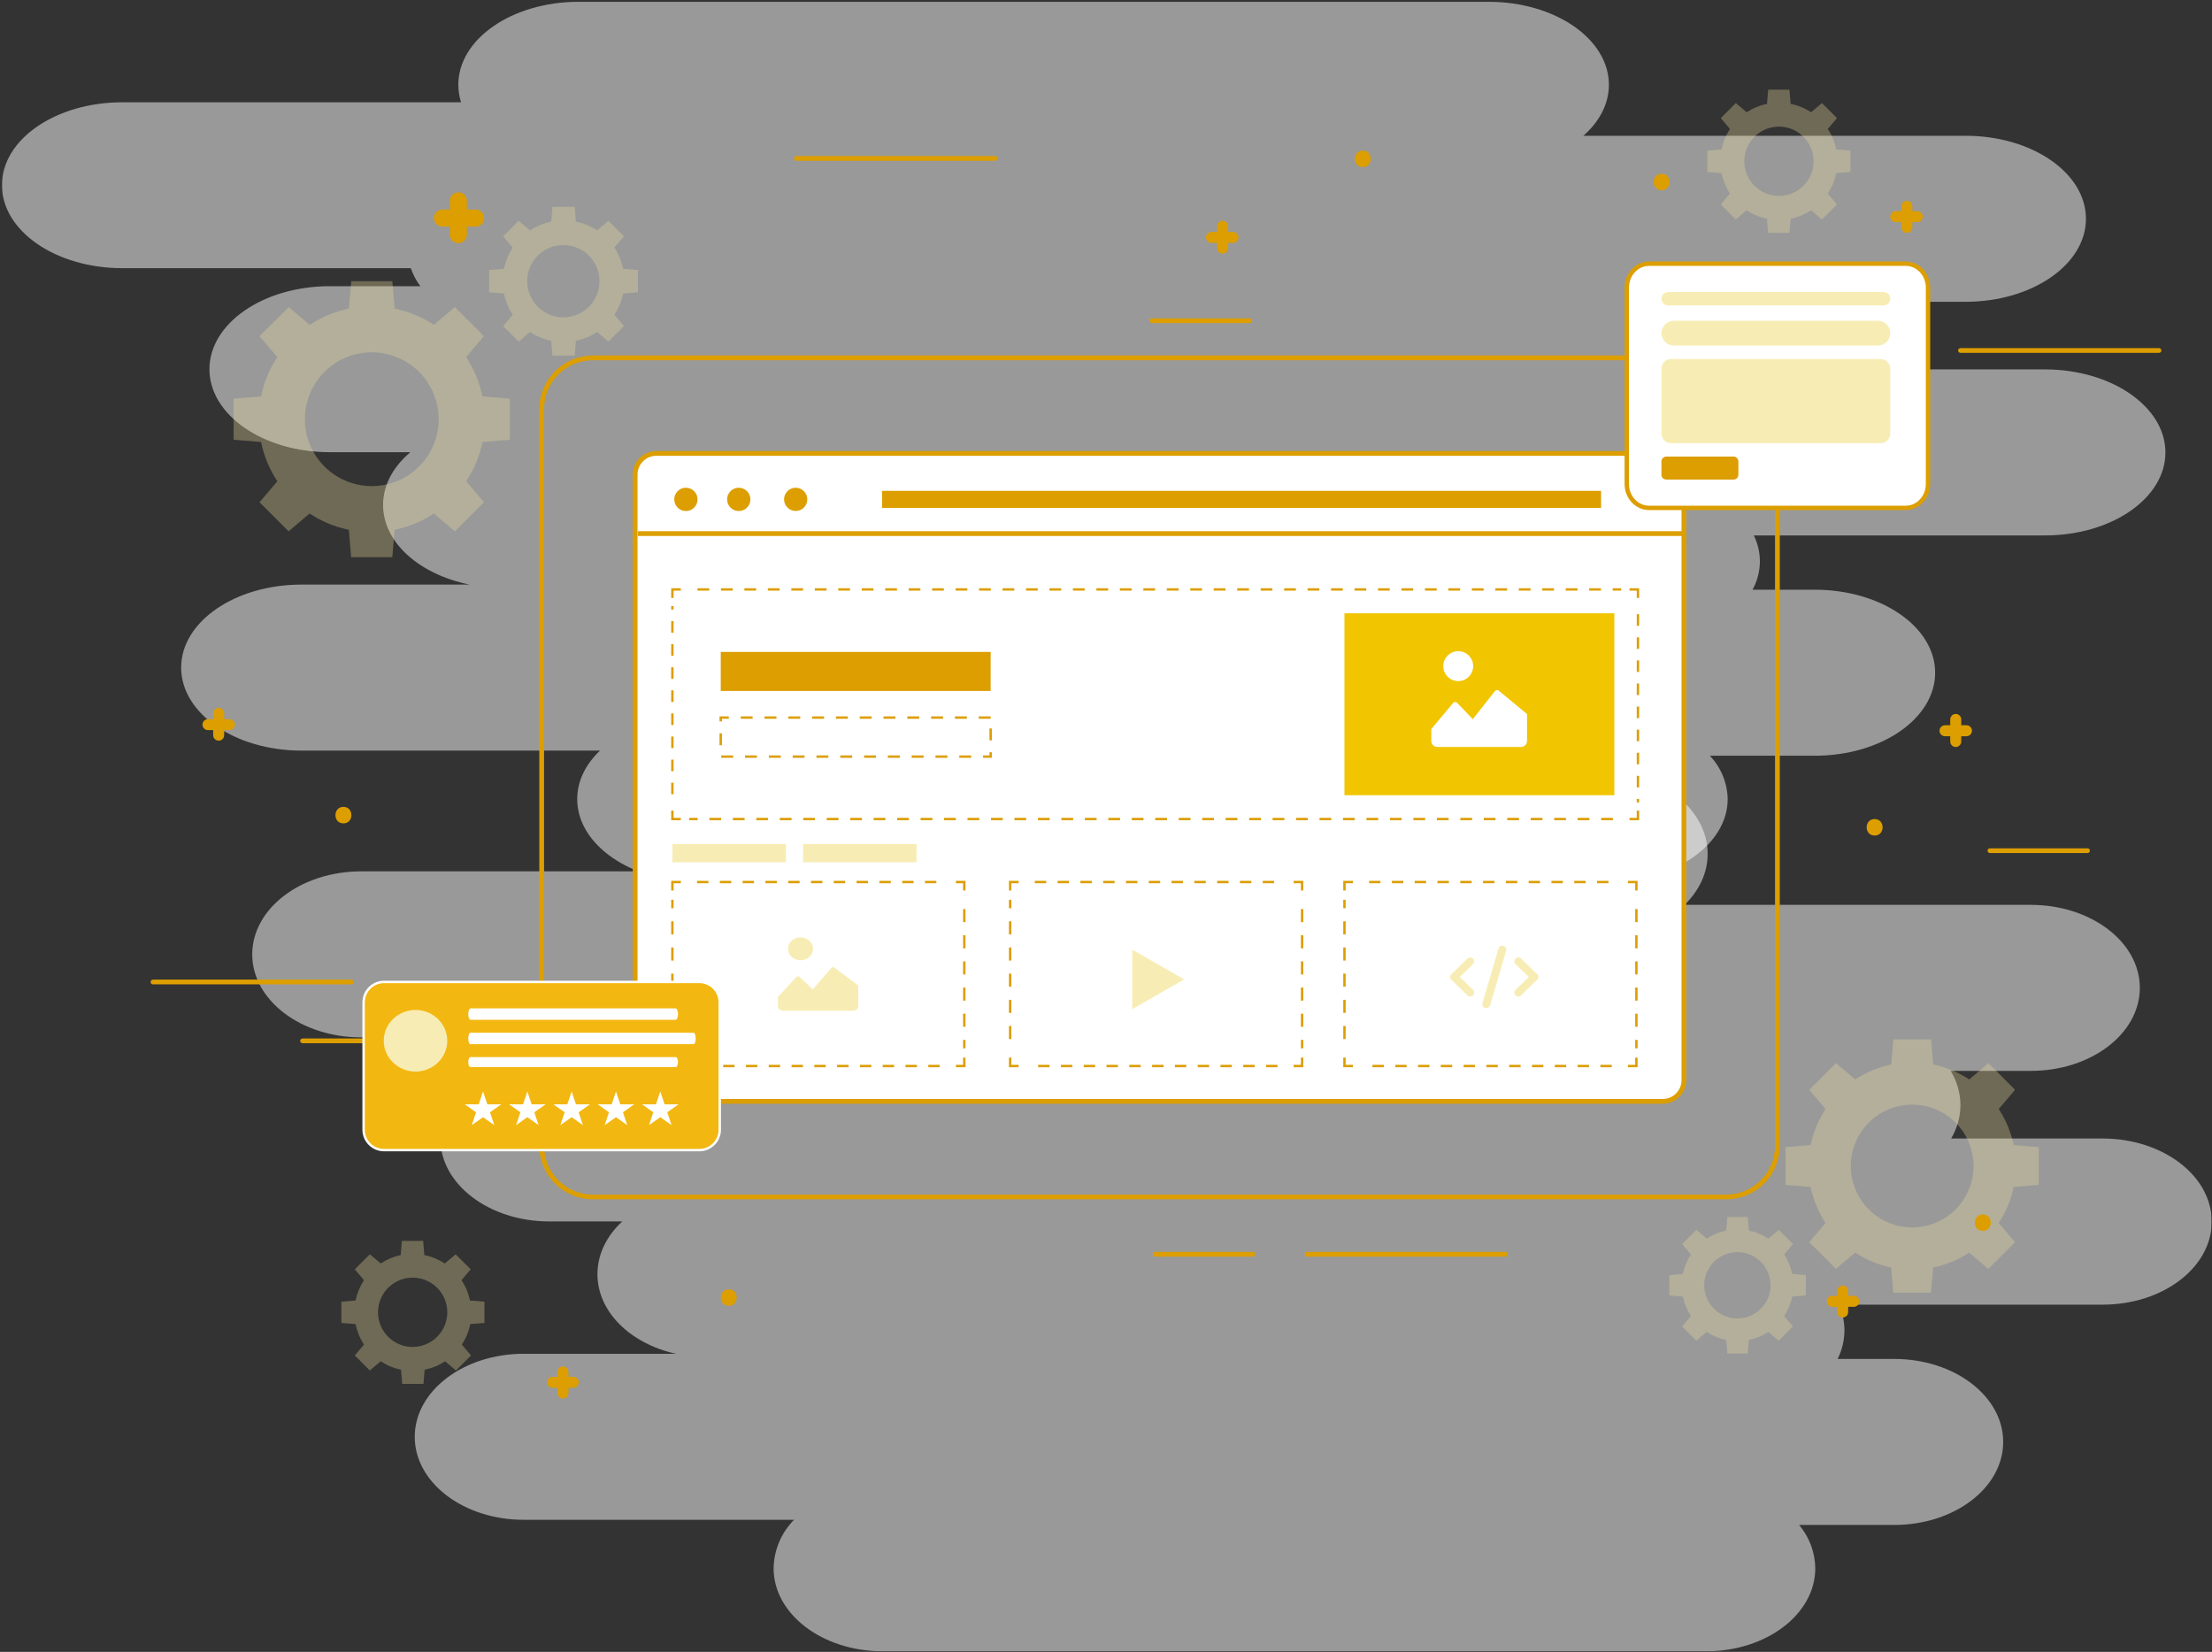 <svg width="920" height="687" viewBox="0 0 920 687" fill="none" xmlns="http://www.w3.org/2000/svg">
<rect x="0" y="0" width="920" height="687" fill="#333333" stroke="none"/>
<g clip-path="url(#clip0_1_610)">
<g opacity="0.5">
<path d="M850.495 153.637H780.948C783.681 149.499 785.16 144.659 785.205 139.701C785.13 134.629 783.56 129.693 780.692 125.509H817.509C845.158 125.509 867.569 110.055 867.569 90.996C867.569 71.922 845.158 56.468 817.509 56.468H658.545C665.173 50.621 669.161 43.27 669.161 35.266C669.161 16.207 646.75 0.752 619.116 0.752H240.667C213.032 0.752 190.621 16.207 190.621 35.266C190.633 37.736 191.016 40.19 191.757 42.546H50.874C23.226 42.532 0.8 57.944 0.8 77.003C0.8 96.062 23.211 111.531 50.86 111.531H170.85C171.79 114.214 173.13 116.74 174.824 119.024H137.155C109.521 119.024 87.109 134.493 87.109 153.552C87.109 172.611 109.521 188.065 137.155 188.065H170.68C163.583 194.04 159.325 201.675 159.325 210.005C159.325 225.701 174.54 238.927 195.333 243.128H125.389C97.754 243.128 75.343 258.582 75.343 277.642C75.343 296.715 97.754 312.169 125.389 312.169H249.537C243.605 317.846 240.07 324.786 240.07 332.321C240.07 351.38 262.482 366.835 290.116 366.835H668.508C696.157 366.835 718.568 351.38 718.568 332.321C718.428 325.598 715.78 319.17 711.145 314.298H754.804C782.438 314.298 804.849 298.844 804.849 279.785C804.849 260.711 782.438 245.257 754.804 245.257H728.915C730.884 241.641 731.933 237.595 731.967 233.478C731.943 229.734 731.08 226.044 729.44 222.678H850.566C878.214 222.678 900.625 207.224 900.625 188.165C900.625 169.105 878.143 153.637 850.495 153.637Z" fill="white"/>
</g>
<g opacity="0.5">
<path d="M874.495 473.498H811.506C814.016 469.281 815.354 464.469 815.38 459.562C815.338 454.549 813.93 449.643 811.307 445.37H844.647C869.684 445.37 889.98 429.916 889.98 410.843C889.98 391.783 869.684 376.329 844.647 376.329H700.628C706.632 370.468 710.237 363.131 710.237 355.127C710.237 336.054 689.94 320.599 664.903 320.599H322.178C297.142 320.599 276.845 336.054 276.845 355.127C276.851 357.585 277.2 360.031 277.881 362.393H150.241C125.204 362.393 104.908 377.847 104.908 396.921C104.908 415.98 125.204 431.434 150.241 431.434H258.933C259.769 434.094 260.978 436.622 262.524 438.942H228.46C203.423 438.942 183.127 454.396 183.127 473.469C183.127 492.528 203.423 507.983 228.46 507.983H258.82C252.362 513.943 248.487 521.592 248.487 529.923C248.487 545.619 262.254 558.845 281.132 563.031H217.83C192.793 563.031 172.496 578.486 172.496 597.559C172.496 616.618 192.793 632.073 217.83 632.073H330.269C324.935 637.439 321.883 644.66 321.753 652.225C321.753 671.298 342.049 686.752 367.086 686.752H709.669C734.706 686.752 755.002 671.298 755.002 652.225C754.912 645.624 752.535 639.259 748.275 634.216H787.817C812.854 634.216 833.15 618.761 833.15 599.688C833.15 580.629 812.854 565.174 787.817 565.174H764.299C766.118 561.506 767.089 557.475 767.137 553.381C767.122 549.666 766.339 545.994 764.838 542.596H874.552C899.589 542.596 919.885 527.141 919.885 508.068C919.885 488.995 899.532 473.498 874.495 473.498Z" fill="white"/>
</g>
<g opacity="0.32">
<path d="M200.632 164.853C199.439 159.029 197.141 153.488 193.865 148.527L201.255 139.795L195.218 133.758L189.181 127.722L180.448 135.101C175.482 131.833 169.941 129.537 164.119 128.334L163.174 116.949H146.083L145.138 128.334C139.316 129.537 133.775 131.833 128.809 135.101L120.076 127.722L114.039 133.758L107.959 139.795L115.349 148.527C112.073 153.488 109.775 159.029 108.582 164.853L97.184 165.798V182.887L108.582 183.832C109.773 189.653 112.071 195.192 115.349 200.148L107.959 208.88L113.996 214.927L120.033 220.964L128.766 213.574C133.728 216.85 139.27 219.147 145.095 220.341L146.04 231.737H163.174L164.119 220.341C169.944 219.147 175.486 216.85 180.448 213.574L189.181 220.964L195.218 214.927L201.255 208.88L193.897 200.148C197.175 195.192 199.473 189.653 200.665 183.832L212.062 182.887V165.798L200.632 164.853ZM154.623 202.167C149.118 202.167 143.737 200.535 139.16 197.477C134.583 194.419 131.015 190.073 128.909 184.987C126.802 179.902 126.251 174.306 127.325 168.908C128.399 163.51 131.049 158.551 134.942 154.659C138.835 150.767 143.794 148.116 149.193 147.042C154.592 145.969 160.189 146.52 165.274 148.626C170.36 150.732 174.707 154.299 177.766 158.876C180.824 163.453 182.456 168.833 182.456 174.337C182.456 181.718 179.524 188.797 174.304 194.016C169.084 199.235 162.005 202.167 154.623 202.167Z" fill="#EFDF9E"/>
<path d="M259.167 111.815C258.523 108.669 257.283 105.676 255.515 102.996L259.511 98.281L256.288 95.059L253.065 91.837L248.35 95.832C245.666 94.061 242.669 92.818 239.519 92.169L239.015 86.015H229.776L229.261 92.169C226.114 92.818 223.121 94.061 220.441 95.832L215.725 91.837L212.503 95.059L209.28 98.281L213.276 102.996C211.505 105.676 210.261 108.669 209.613 111.815L203.458 112.33V121.567L209.613 122.072C210.261 125.221 211.504 128.218 213.276 130.901L209.28 135.616L212.503 138.839L215.725 142.061L220.441 138.065C223.123 139.832 226.116 141.075 229.261 141.728L229.776 147.883H239.015L239.519 141.728C242.668 141.075 245.664 139.832 248.35 138.065L253.065 142.061L256.288 138.839L259.511 135.616L255.515 130.901C257.283 128.217 258.523 125.221 259.167 122.072L265.333 121.567V112.33L259.167 111.815ZM234.309 131.986C231.335 131.986 228.427 131.104 225.954 129.452C223.481 127.799 221.553 125.451 220.415 122.703C219.277 119.956 218.979 116.932 219.559 114.015C220.14 111.098 221.572 108.419 223.675 106.316C225.778 104.213 228.458 102.781 231.375 102.2C234.293 101.62 237.317 101.918 240.065 103.056C242.813 104.194 245.162 106.122 246.814 108.594C248.467 111.067 249.349 113.975 249.349 116.949C249.349 120.937 247.764 124.762 244.944 127.582C242.123 130.402 238.298 131.986 234.309 131.986Z" fill="#EFDF9E"/>
<path d="M837.507 476.233C836.412 470.889 834.304 465.805 831.297 461.253L838.079 453.241L832.579 447.702L827.03 442.163L819.016 448.934C814.464 445.934 809.383 443.827 804.044 442.725L803.177 432.278H787.465L786.598 442.725C781.256 443.829 776.172 445.936 771.616 448.934L763.583 442.163L758.043 447.702L752.504 453.241L759.275 461.253C756.277 465.809 754.17 470.892 753.066 476.233L742.618 477.1V492.78L753.066 493.647C754.168 498.986 756.275 504.066 759.275 508.618L752.504 516.63L758.043 522.179L763.583 527.717L771.596 520.937C776.148 523.943 781.234 526.05 786.578 527.146L787.446 537.602H803.127L803.995 527.146C809.337 526.052 814.419 523.945 818.967 520.937L826.98 527.717L832.53 522.179L838.069 516.63L831.288 508.618C834.296 504.07 836.404 498.989 837.497 493.647L847.955 492.78V477.1L837.507 476.233ZM795.291 510.47C790.24 510.47 785.303 508.973 781.103 506.167C776.903 503.361 773.63 499.373 771.697 494.707C769.764 490.041 769.258 484.907 770.244 479.954C771.229 475 773.661 470.45 777.233 466.879C780.805 463.308 785.355 460.876 790.309 459.891C795.263 458.906 800.398 459.411 805.064 461.344C809.731 463.277 813.72 466.55 816.526 470.749C819.332 474.948 820.83 479.885 820.83 484.935C820.83 491.706 818.141 498.199 813.353 502.988C808.566 507.776 802.073 510.468 795.301 510.47H795.291Z" fill="#EFDF9E"/>
<path d="M745.408 529.826C744.819 526.94 743.681 524.193 742.057 521.735L745.714 517.399L742.757 514.442L739.8 511.486L735.463 515.142C733.004 513.518 730.257 512.381 727.37 511.791L726.897 506.144H718.43L717.957 511.791C715.071 512.381 712.323 513.518 709.865 515.142L705.528 511.486L702.571 514.442L699.614 517.399L703.271 521.735C701.647 524.193 700.509 526.94 699.92 529.826L694.272 530.299V538.765L699.92 539.238C700.509 542.125 701.647 544.871 703.271 547.329L699.614 551.666L702.571 554.622L705.528 557.579L709.865 553.923C712.323 555.547 715.071 556.684 717.957 557.273L718.43 562.921H726.897L727.37 557.273C730.257 556.684 733.004 555.547 735.463 553.923L739.8 557.579L742.757 554.622L745.714 551.666L742.057 547.329C743.681 544.871 744.819 542.125 745.408 539.238L751.056 538.765V530.299L745.408 529.826ZM722.6 548.335C719.871 548.335 717.203 547.525 714.933 546.009C712.664 544.493 710.895 542.338 709.851 539.817C708.807 537.296 708.533 534.522 709.066 531.845C709.598 529.169 710.912 526.711 712.842 524.781C714.772 522.851 717.231 521.537 719.908 521.005C722.585 520.473 725.359 520.746 727.881 521.79C730.402 522.834 732.557 524.603 734.073 526.872C735.59 529.141 736.399 531.808 736.399 534.537C736.399 538.197 734.945 541.706 732.357 544.294C729.77 546.881 726.26 548.335 722.6 548.335Z" fill="#EFDF9E"/>
<path d="M763.703 62.158C763.097 59.12 761.906 56.228 760.197 53.644L764.029 49.116L760.907 45.994L757.77 42.872L753.256 46.69C750.668 44.99 747.777 43.805 744.74 43.199L744.258 37.295H735.415L734.919 43.199C731.907 43.814 729.041 44.999 726.474 46.69L721.946 42.872L718.824 45.994L715.701 49.116L719.519 53.644C717.821 56.234 716.632 59.124 716.013 62.158L710.123 62.655V71.496L716.013 71.993C716.632 75.028 717.821 77.917 719.519 80.508L715.701 85.021L718.824 88.157L721.946 91.279L726.474 87.448C729.037 89.148 731.904 90.339 734.919 90.953L735.415 96.856H744.258L744.74 90.953C747.78 90.348 750.672 89.158 753.256 87.448L757.77 91.279L760.907 88.157L764.029 85.021L760.197 80.508C761.906 77.924 763.097 75.032 763.703 71.993L769.607 71.496V62.598L763.703 62.158ZM739.886 81.473C737.037 81.473 734.252 80.628 731.883 79.045C729.514 77.463 727.667 75.213 726.577 72.581C725.486 69.949 725.201 67.053 725.757 64.258C726.313 61.464 727.685 58.898 729.7 56.883C731.714 54.869 734.281 53.497 737.076 52.941C739.87 52.385 742.767 52.67 745.399 53.761C748.032 54.851 750.282 56.697 751.865 59.066C753.448 61.435 754.292 64.22 754.292 67.069C754.294 68.961 753.923 70.835 753.2 72.583C752.476 74.332 751.415 75.92 750.077 77.258C748.739 78.596 747.15 79.657 745.402 80.38C743.653 81.103 741.779 81.475 739.886 81.473Z" fill="#EFDF9E"/>
<path d="M195.446 540.865C194.832 537.851 193.641 534.984 191.94 532.421L195.772 527.894L192.636 524.772L189.513 521.649L185 525.467C182.408 523.771 179.518 522.582 176.484 521.962L176.001 516.072H167.159L166.662 521.962C163.696 522.604 160.875 523.792 158.345 525.467L153.817 521.649L150.695 524.772L147.572 527.894L151.39 532.421C149.701 534.99 148.511 537.855 147.884 540.865L141.994 541.361V550.203L147.884 550.685C148.502 553.72 149.691 556.61 151.39 559.2L147.572 563.713L150.695 566.849L153.817 569.971L158.345 566.14C160.908 567.841 163.775 569.031 166.79 569.645L167.287 575.549H176.129L176.611 569.645C179.65 569.038 182.542 567.847 185.127 566.14L189.641 569.971L192.763 566.849L195.9 563.713L192.068 559.2C193.779 556.616 194.969 553.724 195.574 550.685L201.478 550.203V541.361L195.446 540.865ZM171.63 560.179C168.78 560.179 165.995 559.335 163.626 557.752C161.257 556.169 159.41 553.919 158.32 551.287C157.23 548.655 156.944 545.759 157.5 542.965C158.056 540.171 159.428 537.604 161.443 535.59C163.458 533.575 166.025 532.203 168.819 531.647C171.614 531.092 174.51 531.377 177.143 532.467C179.775 533.557 182.025 535.404 183.608 537.772C185.191 540.141 186.036 542.926 186.036 545.775C186.036 549.595 184.518 553.259 181.816 555.96C179.115 558.662 175.45 560.179 171.63 560.179Z" fill="#EFDF9E"/>
</g>
<path d="M90.956 308.054C90.347 308.05 89.764 307.807 89.334 307.377C88.904 306.946 88.66 306.364 88.657 305.755V296.843C88.632 296.527 88.672 296.209 88.776 295.909C88.88 295.61 89.045 295.335 89.26 295.102C89.476 294.869 89.737 294.683 90.027 294.556C90.318 294.429 90.632 294.363 90.949 294.363C91.266 294.363 91.58 294.429 91.87 294.556C92.161 294.683 92.422 294.869 92.637 295.102C92.853 295.335 93.017 295.61 93.121 295.909C93.225 296.209 93.266 296.527 93.241 296.843V305.755C93.241 306.362 93.001 306.945 92.573 307.376C92.144 307.806 91.563 308.05 90.956 308.054Z" fill="#DC9E00"/>
<path d="M95.413 303.655H86.499C85.893 303.655 85.312 303.414 84.883 302.985C84.455 302.557 84.214 301.976 84.214 301.37C84.214 300.764 84.455 300.183 84.883 299.754C85.312 299.326 85.893 299.085 86.499 299.085H95.413C96.019 299.085 96.6 299.326 97.028 299.754C97.457 300.183 97.698 300.764 97.698 301.37C97.698 301.976 97.457 302.557 97.028 302.985C96.6 303.414 96.019 303.655 95.413 303.655Z" fill="#DC9E00"/>
<path d="M142.832 342.44C147.246 342.44 147.261 335.571 142.832 335.571C138.404 335.571 138.404 342.44 142.832 342.44Z" fill="#DC9E00"/>
<path d="M793.129 96.856C792.823 96.862 792.518 96.806 792.233 96.692C791.948 96.578 791.689 96.409 791.471 96.193C791.252 95.977 791.08 95.72 790.962 95.437C790.845 95.153 790.785 94.85 790.787 94.543V85.616C790.833 85.04 791.094 84.501 791.519 84.109C791.944 83.716 792.501 83.498 793.08 83.498C793.658 83.498 794.215 83.716 794.64 84.109C795.065 84.501 795.326 85.04 795.372 85.616V94.543C795.379 95.146 795.148 95.728 794.728 96.162C794.308 96.595 793.733 96.845 793.129 96.856Z" fill="#DC9E00"/>
<path d="M797.587 92.4H788.673C788.357 92.425 788.039 92.384 787.74 92.28C787.44 92.176 787.165 92.012 786.932 91.796C786.699 91.581 786.513 91.32 786.386 91.029C786.259 90.739 786.194 90.425 786.194 90.108C786.194 89.791 786.259 89.477 786.386 89.187C786.513 88.896 786.699 88.635 786.932 88.42C787.165 88.205 787.44 88.04 787.74 87.936C788.039 87.832 788.357 87.791 788.673 87.816H797.587C798.164 87.862 798.702 88.123 799.095 88.548C799.488 88.972 799.706 89.53 799.706 90.108C799.706 90.687 799.488 91.244 799.095 91.669C798.702 92.093 798.164 92.355 797.587 92.4Z" fill="#DC9E00"/>
<path d="M234.137 581.642C233.531 581.642 232.949 581.402 232.521 580.973C232.092 580.545 231.852 579.963 231.852 579.357V570.431C231.897 569.854 232.158 569.316 232.583 568.923C233.008 568.531 233.565 568.312 234.144 568.312C234.722 568.312 235.28 568.531 235.705 568.923C236.129 569.316 236.391 569.854 236.436 570.431V579.357C236.436 579.659 236.376 579.957 236.261 580.235C236.145 580.513 235.975 580.766 235.762 580.978C235.548 581.19 235.294 581.358 235.016 581.472C234.737 581.586 234.438 581.644 234.137 581.642Z" fill="#DC9E00"/>
<path d="M238.609 577.186H229.681C229.105 577.141 228.566 576.88 228.173 576.455C227.781 576.03 227.562 575.473 227.562 574.894C227.562 574.316 227.781 573.759 228.173 573.334C228.566 572.909 229.105 572.648 229.681 572.602H238.609C239.186 572.648 239.724 572.909 240.117 573.334C240.51 573.759 240.728 574.316 240.728 574.894C240.728 575.473 240.51 576.03 240.117 576.455C239.724 576.88 239.186 577.141 238.609 577.186Z" fill="#DC9E00"/>
<path d="M190.646 101.146C190.182 101.146 189.722 101.054 189.293 100.877C188.864 100.699 188.474 100.438 188.145 100.11C187.817 99.781 187.556 99.392 187.379 98.963C187.201 98.534 187.109 98.074 187.109 97.609V83.815C187.071 83.325 187.134 82.833 187.295 82.37C187.456 81.906 187.711 81.48 188.044 81.12C188.377 80.759 188.781 80.472 189.231 80.275C189.681 80.078 190.167 79.977 190.657 79.977C191.148 79.977 191.634 80.078 192.084 80.275C192.533 80.472 192.938 80.759 193.271 81.12C193.604 81.48 193.859 81.906 194.02 82.37C194.181 82.833 194.244 83.325 194.205 83.815V97.609C194.2 98.549 193.822 99.449 193.155 100.111C192.488 100.774 191.587 101.146 190.646 101.146Z" fill="#DC9E00"/>
<path d="M197.545 94.248H183.748C182.855 94.178 182.022 93.774 181.414 93.116C180.806 92.459 180.469 91.596 180.469 90.701C180.469 89.805 180.806 88.943 181.414 88.285C182.022 87.628 182.855 87.224 183.748 87.153H197.545C198.034 87.115 198.526 87.178 198.99 87.339C199.454 87.499 199.879 87.755 200.24 88.088C200.6 88.421 200.888 88.825 201.085 89.275C201.282 89.724 201.383 90.21 201.383 90.701C201.383 91.192 201.282 91.677 201.085 92.127C200.888 92.577 200.6 92.981 200.24 93.314C199.879 93.647 199.454 93.902 198.99 94.063C198.526 94.224 198.034 94.287 197.545 94.248Z" fill="#DC9E00"/>
<path d="M813.426 310.665C812.816 310.665 812.231 310.423 811.8 309.992C811.368 309.561 811.126 308.976 811.126 308.366V299.397C811.101 299.081 811.142 298.763 811.246 298.464C811.35 298.164 811.515 297.889 811.73 297.656C811.945 297.423 812.206 297.238 812.497 297.11C812.788 296.983 813.101 296.918 813.418 296.918C813.736 296.918 814.049 296.983 814.34 297.11C814.63 297.238 814.892 297.423 815.107 297.656C815.322 297.889 815.487 298.164 815.591 298.464C815.695 298.763 815.736 299.081 815.711 299.397V308.31C815.718 308.615 815.665 308.919 815.553 309.203C815.442 309.488 815.275 309.748 815.063 309.967C814.85 310.186 814.595 310.361 814.314 310.481C814.033 310.601 813.731 310.663 813.426 310.665Z" fill="#DC9E00"/>
<path d="M817.881 306.195H808.953C808.347 306.195 807.766 305.954 807.337 305.526C806.909 305.097 806.668 304.516 806.668 303.91C806.668 303.304 806.909 302.723 807.337 302.294C807.766 301.866 808.347 301.625 808.953 301.625H817.881C818.487 301.625 819.068 301.866 819.496 302.294C819.925 302.723 820.166 303.304 820.166 303.91C820.166 304.516 819.925 305.097 819.496 305.526C819.068 305.954 818.487 306.195 817.881 306.195Z" fill="#DC9E00"/>
<path d="M766.385 547.952C765.779 547.952 765.197 547.712 764.769 547.283C764.34 546.855 764.1 546.274 764.1 545.668V536.741C764.145 536.165 764.406 535.626 764.831 535.234C765.256 534.841 765.813 534.623 766.392 534.623C766.97 534.623 767.528 534.841 767.953 535.234C768.377 535.626 768.639 536.165 768.684 536.741V545.668C768.68 546.275 768.436 546.856 768.006 547.284C767.575 547.712 766.992 547.952 766.385 547.952Z" fill="#DC9E00"/>
<path d="M770.843 543.497H761.929C761.353 543.451 760.814 543.19 760.421 542.765C760.029 542.34 759.811 541.783 759.811 541.205C759.811 540.626 760.029 540.069 760.421 539.644C760.814 539.219 761.353 538.958 761.929 538.913H770.843C771.159 538.888 771.477 538.929 771.777 539.032C772.076 539.136 772.351 539.301 772.584 539.516C772.817 539.732 773.003 539.993 773.13 540.283C773.257 540.574 773.323 540.887 773.323 541.205C773.323 541.522 773.257 541.835 773.13 542.126C773.003 542.416 772.817 542.678 772.584 542.893C772.351 543.108 772.076 543.273 771.777 543.377C771.477 543.481 771.159 543.521 770.843 543.497Z" fill="#DC9E00"/>
<path d="M691.09 79.118C695.518 79.118 695.518 72.249 691.09 72.249C686.662 72.249 686.662 79.118 691.09 79.118Z" fill="#DC9E00"/>
<path d="M779.686 347.506C784.115 347.506 784.115 340.637 779.686 340.637C775.258 340.637 775.258 347.506 779.686 347.506Z" fill="#DC9E00"/>
<path d="M303.116 543.084C307.53 543.084 307.544 536.216 303.116 536.216C298.688 536.216 298.688 543.084 303.116 543.084Z" fill="#DC9E00"/>
<path d="M824.676 511.935C829.09 511.935 829.104 505.066 824.676 505.066C820.248 505.066 820.234 511.935 824.676 511.935Z" fill="#DC9E00"/>
<path d="M508.521 105.517C507.913 105.514 507.33 105.27 506.9 104.84C506.469 104.41 506.226 103.827 506.222 103.218V94.306C506.197 93.99 506.238 93.672 506.342 93.373C506.446 93.073 506.61 92.798 506.826 92.565C507.041 92.332 507.302 92.147 507.593 92.019C507.883 91.892 508.197 91.827 508.514 91.827C508.831 91.827 509.145 91.892 509.436 92.019C509.726 92.147 509.987 92.332 510.203 92.565C510.418 92.798 510.583 93.073 510.687 93.373C510.791 93.672 510.831 93.99 510.806 94.306V103.218C510.806 103.826 510.566 104.408 510.138 104.839C509.71 105.27 509.129 105.514 508.521 105.517Z" fill="#DC9E00"/>
<path d="M512.979 101.047H504.066C503.75 101.072 503.432 101.031 503.132 100.927C502.832 100.823 502.557 100.659 502.325 100.443C502.092 100.228 501.906 99.967 501.779 99.676C501.652 99.386 501.586 99.072 501.586 98.755C501.586 98.438 501.652 98.124 501.779 97.834C501.906 97.543 502.092 97.282 502.325 97.067C502.557 96.852 502.832 96.687 503.132 96.583C503.432 96.479 503.75 96.438 504.066 96.463H512.979C513.556 96.509 514.094 96.77 514.487 97.195C514.88 97.619 515.098 98.177 515.098 98.755C515.098 99.334 514.88 99.891 514.487 100.316C514.094 100.74 513.556 101.002 512.979 101.047Z" fill="#DC9E00"/>
<path d="M566.8 69.5C571.214 69.5 571.228 62.631 566.8 62.631C562.371 62.631 562.371 69.5 566.8 69.5Z" fill="#DC9E00"/>
<path d="M717.958 148.826H246.585C234.827 148.826 225.295 158.357 225.295 170.113V476.52C225.295 488.277 234.827 497.808 246.585 497.808H717.958C729.716 497.808 739.248 488.277 739.248 476.52V170.113C739.248 158.357 729.716 148.826 717.958 148.826Z" stroke="#DC9E00" stroke-width="1.98" stroke-miterlimit="10"/>
<path d="M691.558 188.576H272.97C268.11 188.576 264.171 192.515 264.171 197.375V449.245C264.171 454.104 268.11 458.043 272.97 458.043H691.558C696.418 458.043 700.358 454.104 700.358 449.245V197.375C700.358 192.515 696.418 188.576 691.558 188.576Z" fill="white" stroke="#DC9E00" stroke-width="1.98" stroke-miterlimit="10"/>
<path d="M265.334 221.912H700.372" stroke="#DC9E00" stroke-width="1.98" stroke-miterlimit="10"/>
<path d="M290.116 207.678C290.119 208.636 289.837 209.574 289.306 210.372C288.775 211.17 288.02 211.792 287.135 212.16C286.25 212.528 285.275 212.625 284.335 212.439C283.395 212.253 282.531 211.792 281.854 211.114C281.176 210.436 280.715 209.573 280.528 208.633C280.342 207.693 280.439 206.719 280.807 205.834C281.175 204.949 281.798 204.193 282.596 203.663C283.394 203.132 284.332 202.85 285.29 202.853C286.57 202.853 287.797 203.361 288.702 204.266C289.607 205.171 290.116 206.398 290.116 207.678Z" fill="#DC9E00"/>
<path d="M312.101 207.678C312.104 208.636 311.822 209.574 311.292 210.372C310.761 211.17 310.005 211.792 309.12 212.16C308.235 212.528 307.261 212.625 306.321 212.439C305.38 212.253 304.517 211.792 303.839 211.114C303.161 210.436 302.7 209.573 302.514 208.633C302.327 207.693 302.424 206.719 302.793 205.834C303.161 204.949 303.783 204.193 304.581 203.663C305.379 203.132 306.317 202.85 307.276 202.853C308.555 202.853 309.783 203.361 310.688 204.266C311.593 205.171 312.101 206.398 312.101 207.678Z" fill="#DC9E00"/>
<path d="M335.761 207.678C335.761 208.632 335.478 209.565 334.948 210.359C334.418 211.152 333.664 211.77 332.782 212.136C331.901 212.501 330.93 212.596 329.994 212.41C329.058 212.224 328.198 211.765 327.523 211.09C326.849 210.415 326.389 209.555 326.203 208.619C326.017 207.683 326.112 206.713 326.477 205.831C326.843 204.95 327.461 204.196 328.255 203.666C329.048 203.136 329.981 202.853 330.936 202.853C332.216 202.853 333.443 203.361 334.348 204.266C335.253 205.171 335.761 206.398 335.761 207.678Z" fill="#DC9E00"/>
<path d="M665.897 204.144H366.859V211.226H665.897V204.144Z" fill="#DC9E00"/>
<path d="M671.432 255.063H559.178V330.718H671.432V255.063Z" fill="#F1C500"/>
<path d="M681.24 337.132V340.638H677.734" stroke="#DC9E00" stroke-width="0.99" stroke-miterlimit="10"/>
<path d="M670.808 340.637H286.624" stroke="#DC9E00" stroke-width="0.99" stroke-miterlimit="10" stroke-dasharray="4.88 4.88"/>
<path d="M283.175 340.638H279.655V337.132" stroke="#DC9E00" stroke-width="0.99" stroke-miterlimit="10"/>
<path d="M279.655 330.32V252.054" stroke="#DC9E00" stroke-width="0.99" stroke-miterlimit="10" stroke-dasharray="4.8 4.8"/>
<path d="M279.655 248.663V245.143H283.175" stroke="#DC9E00" stroke-width="0.99" stroke-miterlimit="10"/>
<path d="M290.087 245.143H674.271" stroke="#DC9E00" stroke-width="0.99" stroke-miterlimit="10" stroke-dasharray="4.88 4.88"/>
<path d="M677.734 245.143H681.24V248.663" stroke="#DC9E00" stroke-width="0.99" stroke-miterlimit="10"/>
<path d="M681.24 255.46V333.726" stroke="#DC9E00" stroke-width="0.99" stroke-miterlimit="10" stroke-dasharray="4.8 4.8"/>
<path d="M401.065 439.85V443.355H397.559" stroke="#DC9E00" stroke-width="0.99" stroke-miterlimit="10"/>
<path d="M390.831 443.355H286.539" stroke="#DC9E00" stroke-width="0.99" stroke-miterlimit="10" stroke-dasharray="4.74 4.74"/>
<path d="M283.175 443.355H279.655V439.85" stroke="#DC9E00" stroke-width="0.99" stroke-miterlimit="10"/>
<path d="M279.655 432.13V374.214" stroke="#DC9E00" stroke-width="0.99" stroke-miterlimit="10" stroke-dasharray="5.44 5.44"/>
<path d="M279.655 370.354V366.835H283.175" stroke="#DC9E00" stroke-width="0.99" stroke-miterlimit="10"/>
<path d="M289.903 366.835H394.195" stroke="#DC9E00" stroke-width="0.99" stroke-miterlimit="10" stroke-dasharray="4.74 4.74"/>
<path d="M397.559 366.835H401.065V370.354" stroke="#DC9E00" stroke-width="0.99" stroke-miterlimit="10"/>
<path d="M401.065 378.075V435.99" stroke="#DC9E00" stroke-width="0.99" stroke-miterlimit="10" stroke-dasharray="5.44 5.44"/>
<path d="M541.564 439.85V443.355H538.044" stroke="#DC9E00" stroke-width="0.99" stroke-miterlimit="10"/>
<path d="M531.316 443.355H427.024" stroke="#DC9E00" stroke-width="0.99" stroke-miterlimit="10" stroke-dasharray="4.74 4.74"/>
<path d="M423.66 443.355H420.14V439.85" stroke="#DC9E00" stroke-width="0.99" stroke-miterlimit="10"/>
<path d="M420.14 432.13V374.214" stroke="#DC9E00" stroke-width="0.99" stroke-miterlimit="10" stroke-dasharray="5.44 5.44"/>
<path d="M420.14 370.354V366.835H423.66" stroke="#DC9E00" stroke-width="0.99" stroke-miterlimit="10"/>
<path d="M430.388 366.835H534.68" stroke="#DC9E00" stroke-width="0.99" stroke-miterlimit="10" stroke-dasharray="4.74 4.74"/>
<path d="M538.044 366.835H541.564V370.354" stroke="#DC9E00" stroke-width="0.99" stroke-miterlimit="10"/>
<path d="M541.564 378.075V435.99" stroke="#DC9E00" stroke-width="0.99" stroke-miterlimit="10" stroke-dasharray="5.44 5.44"/>
<path d="M680.601 439.85V443.355H677.081" stroke="#DC9E00" stroke-width="0.99" stroke-miterlimit="10"/>
<path d="M670.354 443.355H566.061" stroke="#DC9E00" stroke-width="0.99" stroke-miterlimit="10" stroke-dasharray="4.74 4.74"/>
<path d="M562.698 443.355H559.178V439.85" stroke="#DC9E00" stroke-width="0.99" stroke-miterlimit="10"/>
<path d="M559.178 432.13V374.214" stroke="#DC9E00" stroke-width="0.99" stroke-miterlimit="10" stroke-dasharray="5.44 5.44"/>
<path d="M559.178 370.354V366.835H562.698" stroke="#DC9E00" stroke-width="0.99" stroke-miterlimit="10"/>
<path d="M569.425 366.835H673.717" stroke="#DC9E00" stroke-width="0.99" stroke-miterlimit="10" stroke-dasharray="4.74 4.74"/>
<path d="M677.081 366.835H680.601V370.354" stroke="#DC9E00" stroke-width="0.99" stroke-miterlimit="10"/>
<path d="M680.601 378.075V435.99" stroke="#DC9E00" stroke-width="0.99" stroke-miterlimit="10" stroke-dasharray="5.44 5.44"/>
<path d="M412.022 271.128H299.767V287.363H412.022V271.128Z" fill="#DC9E00"/>
<path d="M412.022 298.432H299.767V314.667H412.022V298.432Z" stroke="#DC9E00" stroke-width="0.99" stroke-miterlimit="10" stroke-dasharray="4.95 4.95"/>
<path d="M326.862 351.04H279.655V358.618H326.862V351.04Z" fill="#F7EDB4"/>
<path d="M381.208 351.04H334.001V358.618H381.208V351.04Z" fill="#F7EDB4"/>
<path d="M331.248 65.876H413.796" stroke="#DC9E00" stroke-width="1.98" stroke-miterlimit="10" stroke-linecap="round"/>
<path d="M815.395 145.761H897.943" stroke="#DC9E00" stroke-width="1.98" stroke-miterlimit="10" stroke-linecap="round"/>
<path d="M479.143 133.385H519.721" stroke="#DC9E00" stroke-width="1.98" stroke-miterlimit="10" stroke-linecap="round"/>
<path d="M827.646 353.793H868.225" stroke="#DC9E00" stroke-width="1.98" stroke-miterlimit="10" stroke-linecap="round"/>
<path d="M480.448 521.649H521.026" stroke="#DC9E00" stroke-width="1.98" stroke-miterlimit="10" stroke-linecap="round"/>
<path d="M125.857 432.882H166.436" stroke="#DC9E00" stroke-width="1.98" stroke-miterlimit="10" stroke-linecap="round"/>
<path d="M63.634 408.402H146.182" stroke="#DC9E00" stroke-width="1.98" stroke-miterlimit="10" stroke-linecap="round"/>
<path d="M543.622 521.649H626.17" stroke="#DC9E00" stroke-width="1.98" stroke-miterlimit="10" stroke-linecap="round"/>
<path d="M612.714 277.042C612.714 278.693 612.059 280.277 610.892 281.444C609.726 282.612 608.143 283.268 606.493 283.268C604.843 283.268 603.261 282.612 602.095 281.444C600.928 280.277 600.272 278.693 600.272 277.042C600.272 275.39 600.928 273.806 602.095 272.639C603.261 271.471 604.843 270.815 606.493 270.815C608.143 270.815 609.726 271.471 610.892 272.639C612.059 273.806 612.714 275.39 612.714 277.042ZM623.227 287.136C622.994 287.019 622.73 286.979 622.472 287.02C622.215 287.062 621.977 287.183 621.792 287.368L612.56 299.099L605.941 292.195C605.702 292.035 605.415 291.964 605.13 291.992C604.844 292.02 604.577 292.146 604.373 292.349L595.301 303.193V308.175C595.301 308.835 595.563 309.469 596.03 309.936C596.496 310.403 597.129 310.665 597.789 310.665H632.626C632.953 310.665 633.276 310.601 633.578 310.476C633.88 310.351 634.154 310.167 634.385 309.936C634.617 309.705 634.8 309.43 634.925 309.128C635.05 308.826 635.114 308.502 635.114 308.175V296.967L623.227 287.136Z" fill="white"/>
<path d="M338.168 394.622C338.168 395.885 337.619 397.097 336.64 397.99C335.661 398.884 334.334 399.386 332.95 399.386C331.566 399.386 330.239 398.884 329.26 397.99C328.282 397.097 327.732 395.885 327.732 394.622C327.732 393.358 328.282 392.147 329.26 391.253C330.239 390.36 331.566 389.858 332.95 389.858C334.334 389.858 335.661 390.36 336.64 391.253C337.619 392.147 338.168 393.358 338.168 394.622ZM346.987 402.345C346.791 402.255 346.57 402.224 346.354 402.256C346.138 402.288 345.938 402.381 345.783 402.522L338.039 411.497L332.487 406.215C332.286 406.093 332.046 406.038 331.806 406.06C331.566 406.081 331.342 406.178 331.172 406.333L323.561 414.63V418.441C323.561 418.946 323.781 419.431 324.173 419.788C324.564 420.146 325.095 420.346 325.649 420.346H354.871C355.145 420.346 355.416 420.297 355.67 420.201C355.923 420.106 356.153 419.965 356.347 419.788C356.541 419.611 356.694 419.401 356.799 419.17C356.904 418.939 356.958 418.691 356.958 418.441V409.866L346.987 402.345Z" fill="#F7EDB4"/>
<path d="M470.899 419.711L492.509 407.325L470.899 394.939V419.711Z" fill="#F7EDB4"/>
<path d="M626.52 394.925C626.514 395.129 626.476 395.331 626.407 395.524C624.212 402.98 622.019 410.437 619.827 417.894C619.436 419.234 618.174 419.517 617.36 419.083C616.628 418.693 616.33 417.941 616.587 417.064C617.464 414.082 618.343 411.1 619.223 408.117L623.21 394.586C623.448 393.783 624.047 393.317 624.844 393.316C625.212 393.313 625.571 393.429 625.862 393.647C626.154 393.864 626.362 394.17 626.453 394.516C626.483 394.651 626.505 394.788 626.52 394.925Z" fill="#F7EDB4"/>
<path d="M631.465 398.2C631.91 398.2 632.337 398.369 632.655 398.671C634.897 400.844 637.137 403.018 639.373 405.193C639.53 405.339 639.655 405.513 639.741 405.706C639.826 405.9 639.871 406.108 639.871 406.318C639.872 406.528 639.829 406.737 639.744 406.93C639.66 407.124 639.536 407.299 639.38 407.445C637.141 409.637 634.891 411.818 632.631 413.99C632.477 414.137 632.295 414.254 632.095 414.333C631.894 414.412 631.68 414.451 631.464 414.449C631.247 414.446 631.034 414.402 630.835 414.319C630.637 414.235 630.458 414.115 630.308 413.963C630.152 413.814 630.028 413.637 629.943 413.441C629.858 413.245 629.814 413.034 629.814 412.822C629.814 412.609 629.858 412.399 629.943 412.203C630.028 412.007 630.152 411.83 630.308 411.681C632.051 409.974 633.803 408.276 635.564 406.585C635.774 406.382 635.794 406.281 635.572 406.066C633.819 404.385 632.081 402.691 630.342 401.001C629.857 400.529 629.697 399.964 629.903 399.332C630.1 398.729 630.547 398.368 631.184 398.234C631.286 398.213 631.39 398.209 631.465 398.2Z" fill="#F7EDB4"/>
<path d="M611.529 398.2C612.18 398.241 612.704 398.529 612.993 399.133C613.282 399.737 613.202 400.314 612.784 400.84C612.676 400.967 612.559 401.087 612.434 401.198C610.761 402.822 609.088 404.457 607.397 406.075C607.187 406.278 607.187 406.369 607.397 406.57C609.13 408.232 610.848 409.91 612.575 411.578C613.091 412.077 613.298 412.654 613.066 413.335C612.983 413.582 612.838 413.806 612.646 413.987C612.453 414.168 612.218 414.301 611.961 414.375C611.704 414.449 611.432 414.46 611.169 414.409C610.906 414.359 610.66 414.247 610.452 414.083C610.352 414.001 610.257 413.915 610.167 413.823C608.028 411.75 605.889 409.675 603.752 407.6C602.906 406.78 602.906 405.866 603.752 405.046C605.899 402.963 608.046 400.878 610.192 398.793C610.561 398.436 610.977 398.215 611.529 398.2Z" fill="#F7EDB4"/>
<path d="M159.73 408.386H290.859C295.554 408.386 299.359 412.192 299.359 416.886V469.824C299.359 474.519 295.554 478.324 290.859 478.324H159.73C155.036 478.324 151.23 474.519 151.23 469.824V416.886C151.23 412.192 155.036 408.386 159.73 408.386Z" fill="#F3B711" stroke="white"/>
<path d="M186.021 432.844C186.021 439.919 180.108 445.654 172.814 445.654C165.52 445.654 159.607 439.919 159.607 432.844C159.607 425.769 165.52 420.034 172.814 420.034C180.108 420.034 186.021 425.769 186.021 432.844Z" fill="#F7EDB4"/>
<path d="M194.758 421.756C194.758 420.44 195.216 419.373 195.78 419.373H280.963C281.527 419.373 281.985 420.44 281.985 421.756C281.985 423.073 281.527 424.14 280.963 424.14H195.78C195.216 424.14 194.758 423.073 194.758 421.756Z" fill="white"/>
<path d="M194.758 441.716C194.758 440.565 195.17 439.631 195.678 439.631H281.065C281.573 439.631 281.985 440.565 281.985 441.716C281.985 442.868 281.573 443.802 281.065 443.802H195.678C195.17 443.802 194.758 442.868 194.758 441.716Z" fill="white"/>
<path d="M194.758 431.885C194.758 430.569 195.171 429.502 195.68 429.502H288.434C288.943 429.502 289.356 430.569 289.356 431.885C289.356 433.201 288.943 434.268 288.434 434.268H195.68C195.171 434.268 194.758 433.201 194.758 431.885Z" fill="white"/>
<path d="M200.901 453.931L202.694 459.283H208.496L203.802 462.591L205.595 467.943L200.901 464.636L196.208 467.943L198 462.591L193.307 459.283H199.109L200.901 453.931Z" fill="white"/>
<path d="M219.329 453.931L221.122 459.283H226.924L222.23 462.591L224.023 467.943L219.329 464.636L214.635 467.943L216.428 462.591L211.734 459.283H217.536L219.329 453.931Z" fill="white"/>
<path d="M237.757 453.931L239.55 459.283H245.352L240.658 462.591L242.451 467.943L237.757 464.636L233.063 467.943L234.856 462.591L230.162 459.283H235.964L237.757 453.931Z" fill="white"/>
<path d="M256.187 453.931L257.979 459.283H263.781L259.087 462.591L260.88 467.943L256.187 464.636L251.493 467.943L253.286 462.591L248.592 459.283H254.394L256.187 453.931Z" fill="white"/>
<path d="M274.614 453.931L276.407 459.283H282.209L277.515 462.591L279.308 467.943L274.614 464.636L269.92 467.943L271.713 462.591L267.02 459.283H272.821L274.614 453.931Z" fill="white"/>
<path d="M676.603 119.606V201.292C676.603 206.778 680.75 211.226 685.865 211.226H792.63C797.745 211.226 801.892 206.778 801.892 201.292V119.606C801.892 114.119 797.745 109.672 792.63 109.672H685.865C680.75 109.672 676.603 114.119 676.603 119.606Z" fill="white" stroke="#DC9E00" stroke-width="1.82" stroke-miterlimit="10"/>
<path d="M781.02 133.388H696.186C693.329 133.388 691.013 135.705 691.013 138.562C691.013 141.419 693.329 143.735 696.186 143.735H781.02C783.877 143.735 786.193 141.419 786.193 138.562C786.193 135.705 783.877 133.388 781.02 133.388Z" fill="#F7EDB4"/>
<path d="M783.407 121.451H693.799C692.26 121.451 691.013 122.698 691.013 124.236C691.013 125.775 692.26 127.022 693.799 127.022H783.407C784.946 127.022 786.193 125.775 786.193 124.236C786.193 122.698 784.946 121.451 783.407 121.451Z" fill="#F7EDB4"/>
<path d="M782.193 149.306H695.013C692.804 149.306 691.013 151.097 691.013 153.306V180.325C691.013 182.534 692.804 184.325 695.013 184.325H782.193C784.402 184.325 786.193 182.534 786.193 180.325V153.306C786.193 151.097 784.402 149.306 782.193 149.306Z" fill="#F7EDB4"/>
<path d="M721.013 189.896H693.013C691.908 189.896 691.013 190.792 691.013 191.896V197.447C691.013 198.551 691.908 199.447 693.013 199.447H721.013C722.118 199.447 723.013 198.551 723.013 197.447V191.896C723.013 190.792 722.118 189.896 721.013 189.896Z" fill="#DC9E00"/>
</g>
<defs>
<clipPath id="clip0_1_610">
<rect width="919" height="686" fill="white" transform="translate(0.814 0.696)"/>
</clipPath>
</defs>
</svg>
